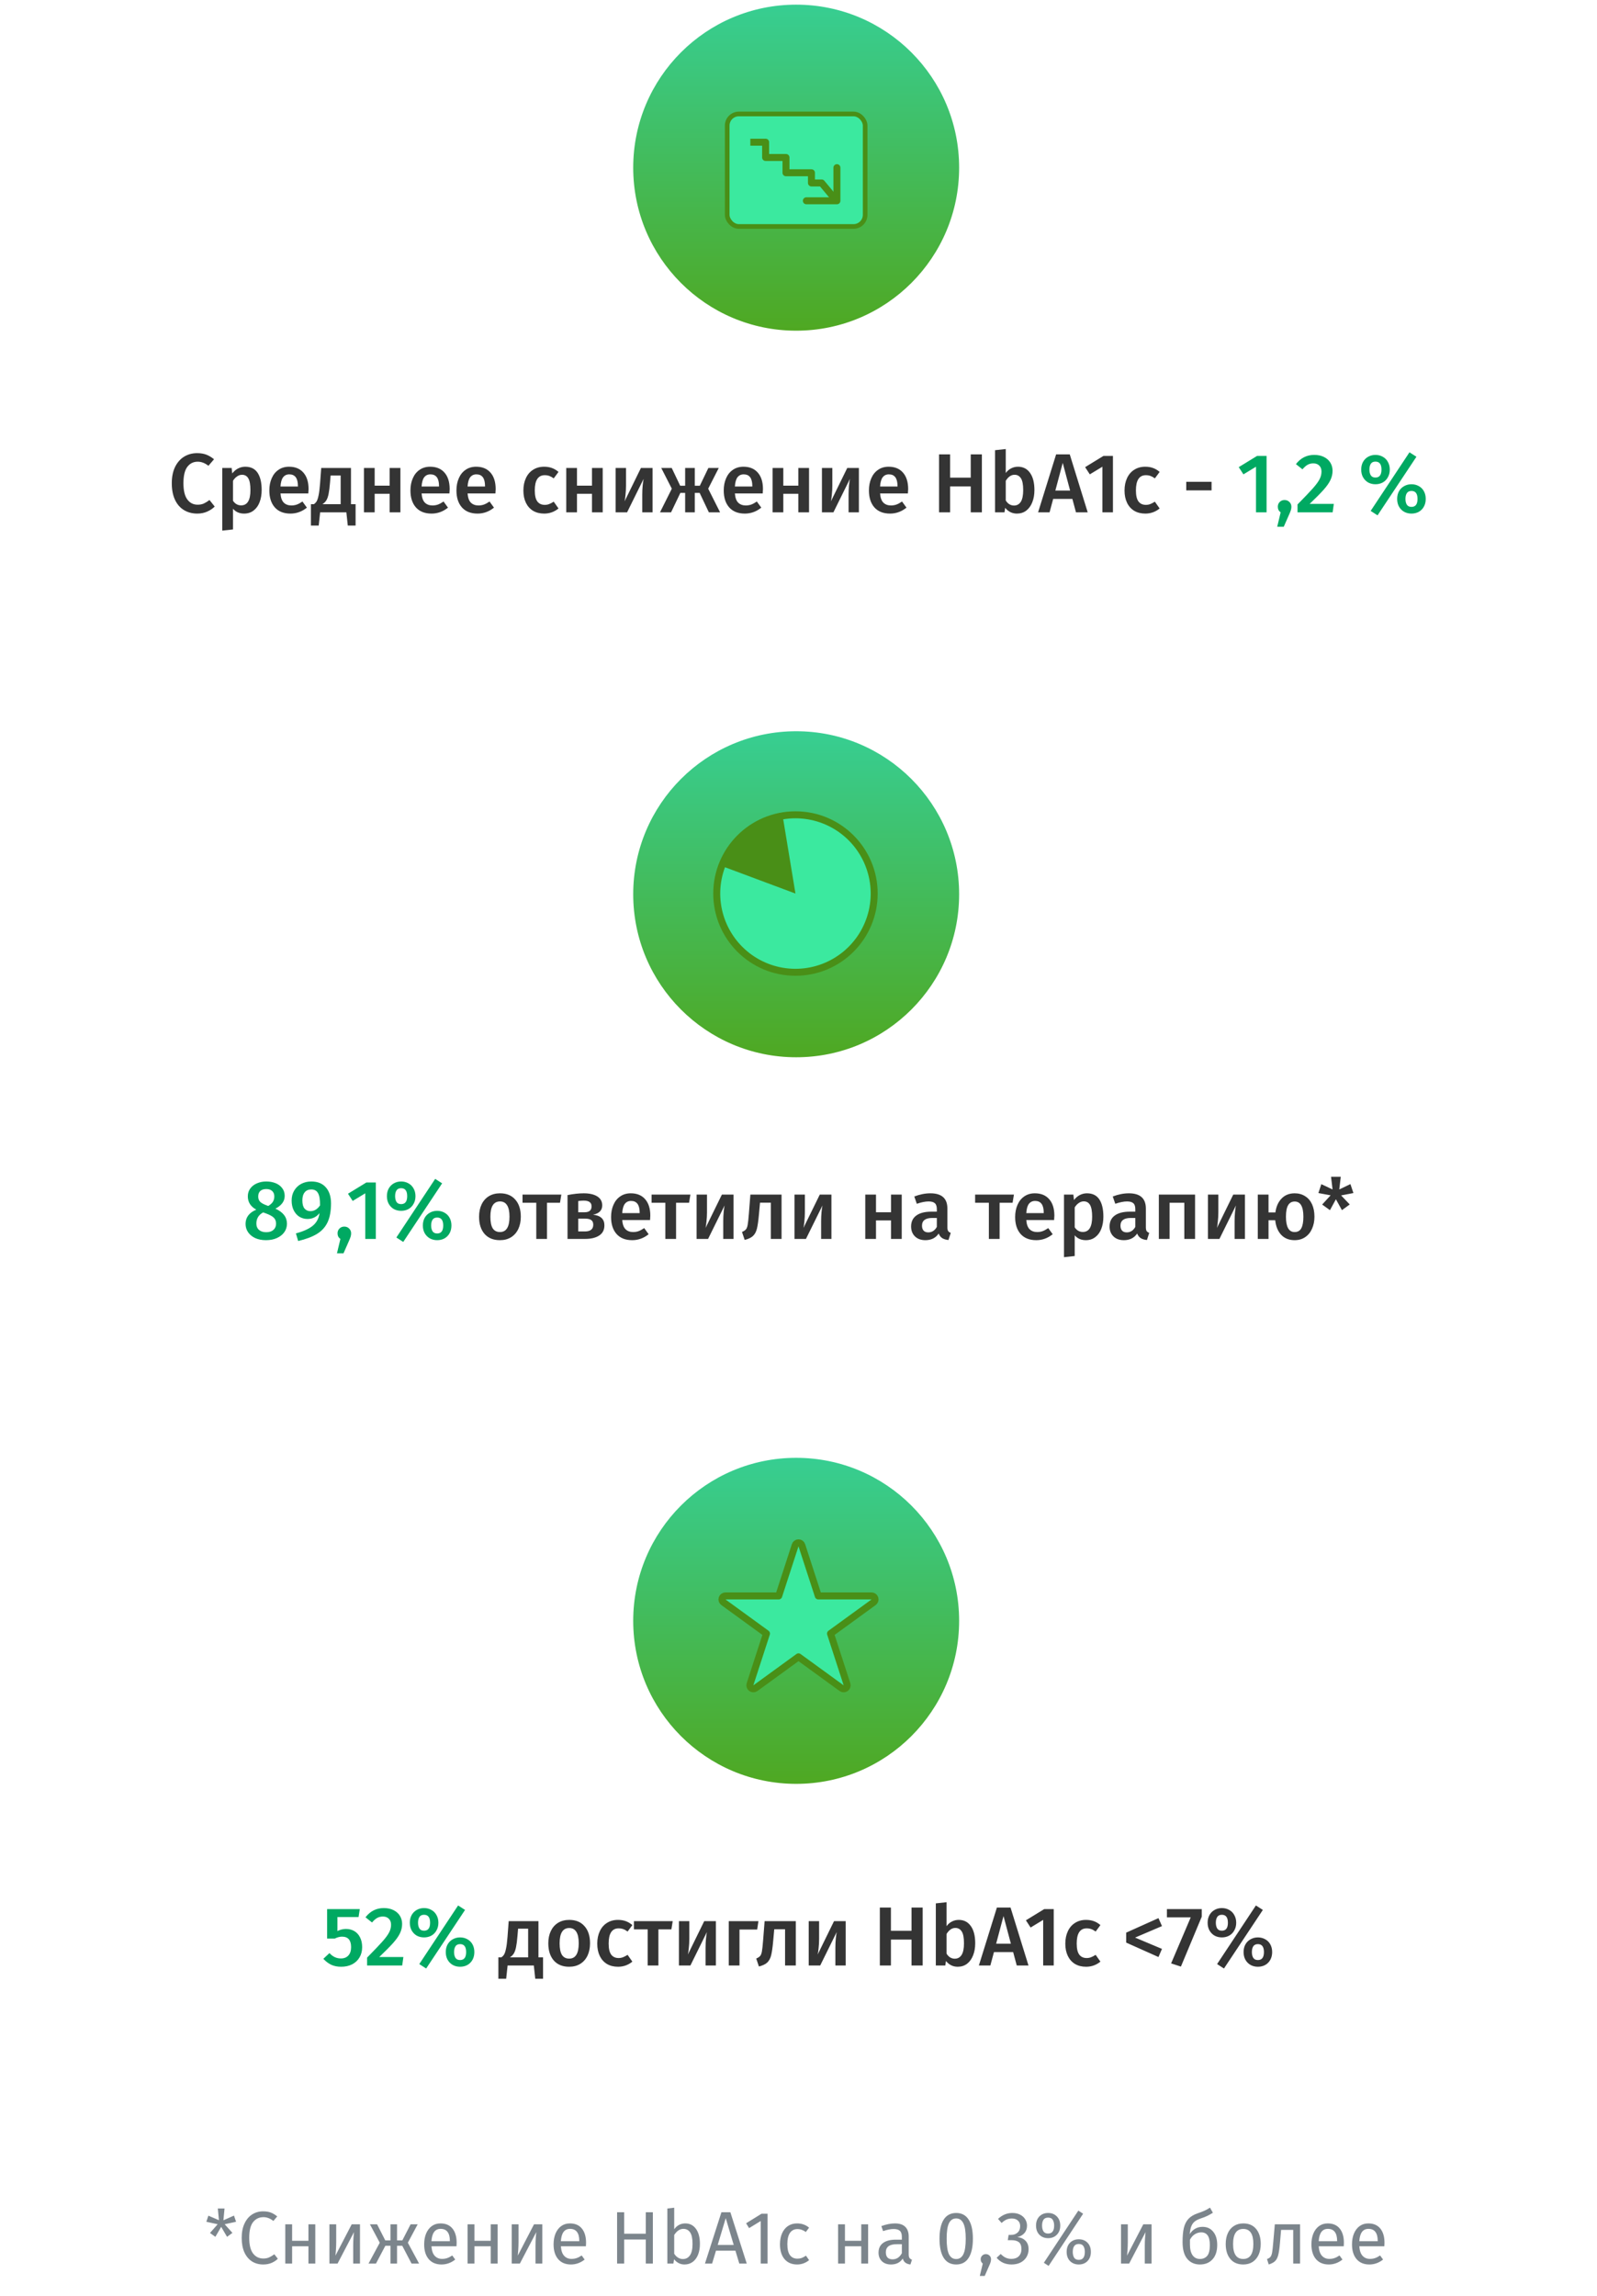 <svg width="343" height="493" viewBox="0 0 343 493" fill="none" xmlns="http://www.w3.org/2000/svg">
<path d="M42.332 97.292C43.088 97.292 43.748 97.4 44.312 97.616C44.876 97.832 45.428 98.162 45.968 98.606L44.762 100.01C44.03 99.422 43.262 99.128 42.458 99.128C41.534 99.128 40.79 99.5 40.226 100.244C39.674 100.988 39.398 102.158 39.398 103.754C39.398 105.314 39.674 106.472 40.226 107.228C40.778 107.984 41.522 108.362 42.458 108.362C42.95 108.362 43.388 108.278 43.772 108.11C44.156 107.93 44.564 107.678 44.996 107.354L46.112 108.758C45.692 109.19 45.158 109.55 44.51 109.838C43.874 110.126 43.16 110.27 42.368 110.27C41.288 110.27 40.334 110.018 39.506 109.514C38.678 109.01 38.036 108.272 37.58 107.3C37.124 106.316 36.896 105.134 36.896 103.754C36.896 102.398 37.13 101.234 37.598 100.262C38.078 99.29 38.726 98.552 39.542 98.048C40.37 97.544 41.3 97.292 42.332 97.292ZM52.67 100.208C53.87 100.208 54.758 100.646 55.334 101.522C55.91 102.398 56.199 103.628 56.199 105.212C56.199 106.196 56.048 107.072 55.748 107.84C55.461 108.596 55.029 109.19 54.453 109.622C53.889 110.054 53.217 110.27 52.437 110.27C51.428 110.27 50.63 109.922 50.042 109.226V113.672L47.739 113.924V100.478H49.755L49.88 101.648C50.252 101.168 50.678 100.808 51.158 100.568C51.639 100.328 52.142 100.208 52.67 100.208ZM51.788 108.506C53.12 108.506 53.786 107.414 53.786 105.23C53.786 104.066 53.636 103.226 53.337 102.71C53.036 102.194 52.587 101.936 51.986 101.936C51.602 101.936 51.242 102.056 50.907 102.296C50.571 102.524 50.282 102.836 50.042 103.232V107.516C50.486 108.176 51.069 108.506 51.788 108.506ZM66.273 105.014C66.273 105.134 66.255 105.446 66.219 105.95H60.243C60.315 106.874 60.555 107.534 60.963 107.93C61.371 108.326 61.911 108.524 62.583 108.524C63.003 108.524 63.399 108.458 63.771 108.326C64.143 108.182 64.539 107.966 64.959 107.678L65.913 108.992C64.857 109.844 63.681 110.27 62.385 110.27C60.933 110.27 59.811 109.826 59.019 108.938C58.239 108.05 57.849 106.838 57.849 105.302C57.849 104.33 58.017 103.46 58.353 102.692C58.689 101.912 59.175 101.306 59.811 100.874C60.447 100.43 61.203 100.208 62.079 100.208C63.411 100.208 64.443 100.634 65.175 101.486C65.907 102.326 66.273 103.502 66.273 105.014ZM63.987 104.348C63.987 102.68 63.369 101.846 62.133 101.846C61.569 101.846 61.125 102.056 60.801 102.476C60.489 102.884 60.303 103.544 60.243 104.456H63.987V104.348ZM76.372 108.254V112.844H74.698L74.392 110H68.758L68.452 112.844H66.778V108.254H67.408C67.66 108.086 67.858 107.882 68.002 107.642C68.158 107.39 68.296 106.97 68.416 106.382C68.548 105.794 68.656 104.948 68.74 103.844L68.992 100.478H75.382V108.254H76.372ZM73.168 102.098H71.008L70.882 103.61C70.798 104.642 70.696 105.452 70.576 106.04C70.456 106.628 70.294 107.09 70.09 107.426C69.886 107.75 69.604 108.026 69.244 108.254H73.168V102.098ZM83.692 110V106.022H80.47V110H78.166V100.478H80.47V104.276H83.692V100.478H85.996V110H83.692ZM96.578 105.014C96.578 105.134 96.56 105.446 96.524 105.95H90.548C90.62 106.874 90.86 107.534 91.268 107.93C91.676 108.326 92.216 108.524 92.888 108.524C93.308 108.524 93.704 108.458 94.076 108.326C94.448 108.182 94.844 107.966 95.264 107.678L96.218 108.992C95.162 109.844 93.986 110.27 92.69 110.27C91.238 110.27 90.116 109.826 89.324 108.938C88.544 108.05 88.154 106.838 88.154 105.302C88.154 104.33 88.322 103.46 88.658 102.692C88.994 101.912 89.48 101.306 90.116 100.874C90.752 100.43 91.508 100.208 92.384 100.208C93.716 100.208 94.748 100.634 95.48 101.486C96.212 102.326 96.578 103.502 96.578 105.014ZM94.292 104.348C94.292 102.68 93.674 101.846 92.438 101.846C91.874 101.846 91.43 102.056 91.106 102.476C90.794 102.884 90.608 103.544 90.548 104.456H94.292V104.348ZM106.457 105.014C106.457 105.134 106.439 105.446 106.403 105.95H100.427C100.499 106.874 100.739 107.534 101.147 107.93C101.555 108.326 102.095 108.524 102.767 108.524C103.187 108.524 103.583 108.458 103.955 108.326C104.327 108.182 104.723 107.966 105.143 107.678L106.097 108.992C105.041 109.844 103.865 110.27 102.569 110.27C101.117 110.27 99.995 109.826 99.203 108.938C98.423 108.05 98.033 106.838 98.033 105.302C98.033 104.33 98.201 103.46 98.537 102.692C98.873 101.912 99.359 101.306 99.995 100.874C100.631 100.43 101.387 100.208 102.263 100.208C103.595 100.208 104.627 100.634 105.359 101.486C106.091 102.326 106.457 103.502 106.457 105.014ZM104.171 104.348C104.171 102.68 103.553 101.846 102.317 101.846C101.753 101.846 101.309 102.056 100.985 102.476C100.673 102.884 100.487 103.544 100.427 104.456H104.171V104.348ZM116.858 100.208C117.482 100.208 118.04 100.298 118.532 100.478C119.036 100.658 119.51 100.94 119.954 101.324L118.928 102.71C118.604 102.47 118.292 102.296 117.992 102.188C117.692 102.08 117.362 102.026 117.002 102.026C115.574 102.026 114.86 103.112 114.86 105.284C114.86 106.388 115.046 107.186 115.418 107.678C115.79 108.158 116.318 108.398 117.002 108.398C117.338 108.398 117.644 108.344 117.92 108.236C118.208 108.128 118.544 107.954 118.928 107.714L119.954 109.172C119.054 109.904 118.028 110.27 116.876 110.27C115.964 110.27 115.172 110.072 114.5 109.676C113.828 109.268 113.312 108.692 112.952 107.948C112.592 107.204 112.412 106.328 112.412 105.32C112.412 104.312 112.592 103.424 112.952 102.656C113.312 101.876 113.828 101.276 114.5 100.856C115.172 100.424 115.958 100.208 116.858 100.208ZM127.145 110V106.022H123.923V110H121.619V100.478H123.923V104.276H127.145V100.478H129.449V110H127.145ZM140.157 110H137.943V106.184C137.943 105.488 137.973 104.834 138.033 104.222C138.093 103.598 138.159 103.13 138.231 102.818L134.685 110H132.219V100.478H134.451V104.294C134.451 104.954 134.415 105.608 134.343 106.256C134.283 106.904 134.217 107.366 134.145 107.642L137.655 100.478H140.157V110ZM154.372 100.478L152.104 104.924L154.66 110H152.248L150.268 105.824H149.224V110H147.154V105.824H146.128L144.13 110H141.754L144.292 104.924L142.024 100.478H144.274L146.092 104.294H147.154V100.478H149.224V104.294H150.304L152.14 100.478H154.372ZM163.867 105.014C163.867 105.134 163.849 105.446 163.813 105.95H157.837C157.909 106.874 158.149 107.534 158.557 107.93C158.965 108.326 159.505 108.524 160.177 108.524C160.597 108.524 160.993 108.458 161.365 108.326C161.737 108.182 162.133 107.966 162.553 107.678L163.507 108.992C162.451 109.844 161.275 110.27 159.979 110.27C158.527 110.27 157.405 109.826 156.613 108.938C155.833 108.05 155.443 106.838 155.443 105.302C155.443 104.33 155.611 103.46 155.947 102.692C156.283 101.912 156.769 101.306 157.405 100.874C158.041 100.43 158.797 100.208 159.673 100.208C161.005 100.208 162.037 100.634 162.769 101.486C163.501 102.326 163.867 103.502 163.867 105.014ZM161.581 104.348C161.581 102.68 160.963 101.846 159.727 101.846C159.163 101.846 158.719 102.056 158.395 102.476C158.083 102.884 157.897 103.544 157.837 104.456H161.581V104.348ZM171.46 110V106.022H168.238V110H165.934V100.478H168.238V104.276H171.46V100.478H173.764V110H171.46ZM184.471 110H182.257V106.184C182.257 105.488 182.287 104.834 182.347 104.222C182.407 103.598 182.473 103.13 182.545 102.818L178.999 110H176.533V100.478H178.765V104.294C178.765 104.954 178.729 105.608 178.657 106.256C178.597 106.904 178.531 107.366 178.459 107.642L181.969 100.478H184.471V110ZM195.051 105.014C195.051 105.134 195.033 105.446 194.997 105.95H189.021C189.093 106.874 189.333 107.534 189.741 107.93C190.149 108.326 190.689 108.524 191.361 108.524C191.781 108.524 192.177 108.458 192.549 108.326C192.921 108.182 193.317 107.966 193.737 107.678L194.691 108.992C193.635 109.844 192.459 110.27 191.163 110.27C189.711 110.27 188.589 109.826 187.797 108.938C187.017 108.05 186.627 106.838 186.627 105.302C186.627 104.33 186.795 103.46 187.131 102.692C187.467 101.912 187.953 101.306 188.589 100.874C189.225 100.43 189.981 100.208 190.857 100.208C192.189 100.208 193.221 100.634 193.953 101.486C194.685 102.326 195.051 103.502 195.051 105.014ZM192.765 104.348C192.765 102.68 192.147 101.846 190.911 101.846C190.347 101.846 189.903 102.056 189.579 102.476C189.267 102.884 189.081 103.544 189.021 104.456H192.765V104.348ZM208.493 110V104.438H204.065V110H201.689V97.562H204.065V102.548H208.493V97.562H210.887V110H208.493ZM218.643 100.208C219.747 100.208 220.611 100.652 221.235 101.54C221.859 102.416 222.171 103.646 222.171 105.23C222.171 106.214 222.015 107.09 221.703 107.858C221.403 108.614 220.971 109.208 220.407 109.64C219.843 110.06 219.177 110.27 218.409 110.27C217.893 110.27 217.419 110.162 216.987 109.946C216.567 109.73 216.201 109.424 215.889 109.028L215.745 110H213.711V96.662L216.015 96.41V101.558C216.327 101.126 216.705 100.796 217.149 100.568C217.605 100.328 218.103 100.208 218.643 100.208ZM217.779 108.542C218.403 108.542 218.889 108.278 219.237 107.75C219.585 107.21 219.759 106.37 219.759 105.23C219.759 104.03 219.597 103.184 219.273 102.692C218.949 102.188 218.493 101.936 217.905 101.936C217.173 101.936 216.543 102.368 216.015 103.232V107.444C216.219 107.792 216.471 108.062 216.771 108.254C217.083 108.446 217.419 108.542 217.779 108.542ZM231.094 110L230.32 107.12H226.198L225.424 110H222.958L226.828 97.562H229.762L233.614 110H231.094ZM226.666 105.32H229.834L228.25 99.38L226.666 105.32ZM239.036 97.886V110H236.768V100.208L234.068 101.846L233.06 100.298L237.002 97.886H239.036ZM245.969 100.208C246.593 100.208 247.151 100.298 247.643 100.478C248.147 100.658 248.621 100.94 249.065 101.324L248.039 102.71C247.715 102.47 247.403 102.296 247.103 102.188C246.803 102.08 246.473 102.026 246.113 102.026C244.685 102.026 243.971 103.112 243.971 105.284C243.971 106.388 244.157 107.186 244.529 107.678C244.901 108.158 245.429 108.398 246.113 108.398C246.449 108.398 246.755 108.344 247.031 108.236C247.319 108.128 247.655 107.954 248.039 107.714L249.065 109.172C248.165 109.904 247.139 110.27 245.987 110.27C245.075 110.27 244.283 110.072 243.611 109.676C242.939 109.268 242.423 108.692 242.063 107.948C241.703 107.204 241.523 106.328 241.523 105.32C241.523 104.312 241.703 103.424 242.063 102.656C242.423 101.876 242.939 101.276 243.611 100.856C244.283 100.424 245.069 100.208 245.969 100.208ZM254.781 105.284V103.448H260.217V105.284H254.781Z" fill="#343434"/>
<path d="M272.03 97.886V110H269.762V100.208L267.062 101.846L266.054 100.298L269.996 97.886H272.03ZM275.885 107.354C276.305 107.354 276.653 107.492 276.929 107.768C277.217 108.044 277.361 108.392 277.361 108.812C277.361 109.04 277.325 109.274 277.253 109.514C277.181 109.754 277.061 110.06 276.893 110.432L275.723 113.096H274.319L275.057 110C274.649 109.724 274.445 109.322 274.445 108.794C274.445 108.386 274.583 108.044 274.859 107.768C275.135 107.492 275.477 107.354 275.885 107.354ZM282.261 97.67C283.077 97.67 283.779 97.82 284.367 98.12C284.967 98.42 285.423 98.828 285.735 99.344C286.047 99.86 286.203 100.436 286.203 101.072C286.203 101.756 286.053 102.416 285.753 103.052C285.465 103.676 284.979 104.372 284.295 105.14C283.611 105.908 282.609 106.922 281.289 108.182H286.473L286.221 110H278.679V108.308C280.215 106.748 281.313 105.596 281.973 104.852C282.645 104.096 283.119 103.454 283.395 102.926C283.683 102.386 283.827 101.828 283.827 101.252C283.827 100.7 283.665 100.268 283.341 99.956C283.029 99.644 282.609 99.488 282.081 99.488C281.613 99.488 281.199 99.59 280.839 99.794C280.491 99.986 280.125 100.31 279.741 100.766L278.337 99.65C279.357 98.33 280.665 97.67 282.261 97.67ZM302.724 97.112L304.218 98.066L295.866 110.648L294.39 109.694L302.724 97.112ZM295.416 97.67C295.992 97.67 296.514 97.802 296.982 98.066C297.45 98.318 297.816 98.684 298.08 99.164C298.356 99.644 298.494 100.196 298.494 100.82C298.494 101.444 298.356 101.996 298.08 102.476C297.816 102.956 297.45 103.328 296.982 103.592C296.514 103.844 295.992 103.97 295.416 103.97C294.84 103.97 294.318 103.844 293.85 103.592C293.394 103.328 293.028 102.956 292.752 102.476C292.488 101.996 292.356 101.444 292.356 100.82C292.356 100.196 292.488 99.644 292.752 99.164C293.028 98.684 293.394 98.318 293.85 98.066C294.318 97.802 294.84 97.67 295.416 97.67ZM295.416 99.11C294.948 99.11 294.612 99.272 294.408 99.596C294.216 99.908 294.12 100.316 294.12 100.82C294.12 101.312 294.216 101.72 294.408 102.044C294.612 102.368 294.948 102.53 295.416 102.53C296.28 102.53 296.712 101.96 296.712 100.82C296.712 99.68 296.28 99.11 295.416 99.11ZM303.156 103.97C303.732 103.97 304.254 104.102 304.722 104.366C305.19 104.618 305.556 104.984 305.82 105.464C306.084 105.944 306.216 106.496 306.216 107.12C306.216 107.744 306.084 108.296 305.82 108.776C305.556 109.256 305.19 109.628 304.722 109.892C304.254 110.144 303.732 110.27 303.156 110.27C302.58 110.27 302.058 110.144 301.59 109.892C301.122 109.628 300.75 109.256 300.474 108.776C300.21 108.296 300.078 107.744 300.078 107.12C300.078 106.496 300.21 105.944 300.474 105.464C300.75 104.984 301.122 104.618 301.59 104.366C302.058 104.102 302.58 103.97 303.156 103.97ZM303.156 105.41C302.688 105.41 302.352 105.572 302.148 105.896C301.956 106.208 301.86 106.616 301.86 107.12C301.86 107.612 301.956 108.02 302.148 108.344C302.352 108.668 302.688 108.83 303.156 108.83C304.02 108.83 304.452 108.26 304.452 107.12C304.452 105.98 304.02 105.41 303.156 105.41Z" fill="#00A962"/>
<circle cx="171" cy="36" r="35" fill="url(#paint0_linear_400_1806)"/>
<rect x="156.188" y="24.469" width="29.625" height="24.156" rx="2.5" fill="#3BE99F" stroke="#498F17"/>
<path d="M179.75 36V43.109H173.188" stroke="#498F17" stroke-width="1.5" stroke-linecap="round" stroke-linejoin="round"/>
<path d="M161.156 30.531H164.438V33.812H168.812V37.094H174.281V39.281H176.469L179.203 42.562" stroke="#498F17" stroke-width="1.5" stroke-linejoin="round"/>
<path d="M59.148 259.502C60.804 260.246 61.632 261.326 61.632 262.742C61.632 263.402 61.446 264.002 61.074 264.542C60.702 265.07 60.174 265.49 59.49 265.802C58.818 266.114 58.032 266.27 57.132 266.27C56.244 266.27 55.47 266.12 54.81 265.82C54.15 265.508 53.64 265.088 53.28 264.56C52.92 264.032 52.74 263.438 52.74 262.778C52.74 261.386 53.508 260.366 55.044 259.718C53.832 259.058 53.226 258.104 53.226 256.856C53.226 256.22 53.4 255.662 53.748 255.182C54.108 254.69 54.588 254.318 55.188 254.066C55.8 253.802 56.466 253.67 57.186 253.67C57.918 253.67 58.584 253.79 59.184 254.03C59.784 254.27 60.258 254.624 60.606 255.092C60.966 255.56 61.146 256.118 61.146 256.766C61.146 257.906 60.48 258.818 59.148 259.502ZM57.186 255.29C56.646 255.29 56.22 255.428 55.908 255.704C55.608 255.98 55.458 256.376 55.458 256.892C55.458 257.372 55.602 257.756 55.89 258.044C56.178 258.32 56.64 258.572 57.276 258.8L57.618 258.926C58.086 258.638 58.416 258.338 58.608 258.026C58.812 257.702 58.914 257.318 58.914 256.874C58.914 256.382 58.764 255.998 58.464 255.722C58.164 255.434 57.738 255.29 57.186 255.29ZM57.186 264.56C57.846 264.56 58.362 264.392 58.734 264.056C59.106 263.72 59.292 263.282 59.292 262.742C59.292 262.19 59.13 261.758 58.806 261.446C58.482 261.122 57.906 260.81 57.078 260.51L56.52 260.312C55.548 260.828 55.062 261.626 55.062 262.706C55.062 263.282 55.254 263.738 55.638 264.074C56.022 264.398 56.538 264.56 57.186 264.56ZM66.848 253.67C68.216 253.67 69.266 254.096 69.998 254.948C70.73 255.788 71.096 256.928 71.096 258.368C71.096 260.012 70.85 261.362 70.358 262.418C69.866 263.462 69.11 264.296 68.09 264.92C67.07 265.544 65.72 266.054 64.04 266.45L63.554 264.812C65.138 264.392 66.338 263.852 67.154 263.192C67.982 262.52 68.474 261.608 68.63 260.456C67.97 261.296 67.106 261.716 66.038 261.716C65.414 261.716 64.838 261.56 64.31 261.248C63.794 260.924 63.386 260.462 63.086 259.862C62.786 259.262 62.636 258.566 62.636 257.774C62.636 256.946 62.822 256.226 63.194 255.614C63.566 254.99 64.07 254.51 64.706 254.174C65.354 253.838 66.068 253.67 66.848 253.67ZM66.668 260.042C67.484 260.042 68.174 259.628 68.738 258.8C68.75 257.564 68.606 256.688 68.306 256.172C68.018 255.644 67.532 255.38 66.848 255.38C66.248 255.38 65.78 255.584 65.444 255.992C65.108 256.4 64.94 256.982 64.94 257.738C64.94 258.53 65.096 259.112 65.408 259.484C65.732 259.856 66.152 260.042 66.668 260.042ZM73.939 263.354C74.359 263.354 74.707 263.492 74.983 263.768C75.271 264.044 75.415 264.392 75.415 264.812C75.415 265.04 75.379 265.274 75.307 265.514C75.235 265.754 75.115 266.06 74.947 266.432L73.777 269.096H72.373L73.111 266C72.703 265.724 72.499 265.322 72.499 264.794C72.499 264.386 72.637 264.044 72.913 263.768C73.189 263.492 73.531 263.354 73.939 263.354ZM80.718 253.886V266H78.45V256.208L75.75 257.846L74.742 256.298L78.684 253.886H80.718ZM93.466 253.112L94.96 254.066L86.608 266.648L85.132 265.694L93.466 253.112ZM86.158 253.67C86.734 253.67 87.256 253.802 87.724 254.066C88.192 254.318 88.558 254.684 88.822 255.164C89.098 255.644 89.236 256.196 89.236 256.82C89.236 257.444 89.098 257.996 88.822 258.476C88.558 258.956 88.192 259.328 87.724 259.592C87.256 259.844 86.734 259.97 86.158 259.97C85.582 259.97 85.06 259.844 84.592 259.592C84.136 259.328 83.77 258.956 83.494 258.476C83.23 257.996 83.098 257.444 83.098 256.82C83.098 256.196 83.23 255.644 83.494 255.164C83.77 254.684 84.136 254.318 84.592 254.066C85.06 253.802 85.582 253.67 86.158 253.67ZM86.158 255.11C85.69 255.11 85.354 255.272 85.15 255.596C84.958 255.908 84.862 256.316 84.862 256.82C84.862 257.312 84.958 257.72 85.15 258.044C85.354 258.368 85.69 258.53 86.158 258.53C87.022 258.53 87.454 257.96 87.454 256.82C87.454 255.68 87.022 255.11 86.158 255.11ZM93.898 259.97C94.474 259.97 94.996 260.102 95.464 260.366C95.932 260.618 96.298 260.984 96.562 261.464C96.826 261.944 96.958 262.496 96.958 263.12C96.958 263.744 96.826 264.296 96.562 264.776C96.298 265.256 95.932 265.628 95.464 265.892C94.996 266.144 94.474 266.27 93.898 266.27C93.322 266.27 92.8 266.144 92.332 265.892C91.864 265.628 91.492 265.256 91.216 264.776C90.952 264.296 90.82 263.744 90.82 263.12C90.82 262.496 90.952 261.944 91.216 261.464C91.492 260.984 91.864 260.618 92.332 260.366C92.8 260.102 93.322 259.97 93.898 259.97ZM93.898 261.41C93.43 261.41 93.094 261.572 92.89 261.896C92.698 262.208 92.602 262.616 92.602 263.12C92.602 263.612 92.698 264.02 92.89 264.344C93.094 264.668 93.43 264.83 93.898 264.83C94.762 264.83 95.194 264.26 95.194 263.12C95.194 261.98 94.762 261.41 93.898 261.41Z" fill="#00A962"/>
<path d="M107.393 256.208C108.797 256.208 109.889 256.658 110.669 257.558C111.461 258.446 111.857 259.67 111.857 261.23C111.857 262.226 111.677 263.108 111.317 263.876C110.957 264.632 110.441 265.22 109.769 265.64C109.097 266.06 108.299 266.27 107.375 266.27C105.971 266.27 104.873 265.826 104.081 264.938C103.289 264.038 102.893 262.802 102.893 261.23C102.893 260.234 103.073 259.358 103.433 258.602C103.793 257.846 104.309 257.258 104.981 256.838C105.665 256.418 106.469 256.208 107.393 256.208ZM107.393 257.954C106.013 257.954 105.323 259.046 105.323 261.23C105.323 262.358 105.491 263.192 105.827 263.732C106.175 264.26 106.691 264.524 107.375 264.524C108.059 264.524 108.569 264.254 108.905 263.714C109.253 263.174 109.427 262.346 109.427 261.23C109.427 260.114 109.253 259.292 108.905 258.764C108.569 258.224 108.065 257.954 107.393 257.954ZM120.562 256.478L120.274 258.242H117.484V266H115.18V258.242H112.228V256.478H120.562ZM127.364 260.798C128.996 260.978 129.812 261.74 129.812 263.084C129.812 264.068 129.434 264.8 128.678 265.28C127.934 265.76 126.926 266 125.654 266H121.892V256.586C123.176 256.334 124.334 256.208 125.366 256.208C126.602 256.208 127.574 256.43 128.282 256.874C128.99 257.318 129.344 257.96 129.344 258.8C129.344 259.34 129.176 259.778 128.84 260.114C128.504 260.45 128.012 260.678 127.364 260.798ZM125.348 257.774C125.024 257.774 124.64 257.804 124.196 257.864V260.276H125.564C126.56 260.276 127.058 259.85 127.058 258.998C127.058 258.182 126.488 257.774 125.348 257.774ZM125.6 264.398C126.812 264.398 127.418 263.912 127.418 262.94C127.418 262.496 127.28 262.172 127.004 261.968C126.728 261.752 126.272 261.644 125.636 261.644H124.196V264.398H125.6ZM139.671 261.014C139.671 261.134 139.653 261.446 139.617 261.95H133.641C133.713 262.874 133.953 263.534 134.361 263.93C134.769 264.326 135.309 264.524 135.981 264.524C136.401 264.524 136.797 264.458 137.169 264.326C137.541 264.182 137.937 263.966 138.357 263.678L139.311 264.992C138.255 265.844 137.079 266.27 135.783 266.27C134.331 266.27 133.209 265.826 132.417 264.938C131.637 264.05 131.247 262.838 131.247 261.302C131.247 260.33 131.415 259.46 131.751 258.692C132.087 257.912 132.573 257.306 133.209 256.874C133.845 256.43 134.601 256.208 135.477 256.208C136.809 256.208 137.841 256.634 138.573 257.486C139.305 258.326 139.671 259.502 139.671 261.014ZM137.385 260.348C137.385 258.68 136.767 257.846 135.531 257.846C134.967 257.846 134.523 258.056 134.199 258.476C133.887 258.884 133.701 259.544 133.641 260.456H137.385V260.348ZM148.283 256.478L147.995 258.242H145.205V266H142.901V258.242H139.949V256.478H148.283ZM157.551 266H155.337V262.184C155.337 261.488 155.367 260.834 155.427 260.222C155.487 259.598 155.553 259.13 155.625 258.818L152.079 266H149.613V256.478H151.845V260.294C151.845 260.954 151.809 261.608 151.737 262.256C151.677 262.904 151.611 263.366 151.539 263.642L155.049 256.478H157.551V266ZM167.86 256.478V266H165.556V258.224H163.234L163 260.78C162.88 262.124 162.736 263.132 162.568 263.804C162.4 264.476 162.118 264.998 161.722 265.37C161.338 265.73 160.744 266.012 159.94 266.216L159.364 264.506C159.76 264.338 160.042 264.152 160.21 263.948C160.39 263.732 160.516 263.396 160.588 262.94C160.672 262.484 160.756 261.71 160.84 260.618L161.164 256.478H167.86ZM178.574 266H176.36V262.184C176.36 261.488 176.39 260.834 176.45 260.222C176.51 259.598 176.576 259.13 176.648 258.818L173.102 266H170.636V256.478H172.868V260.294C172.868 260.954 172.832 261.608 172.76 262.256C172.7 262.904 172.634 263.366 172.562 263.642L176.072 256.478H178.574V266ZM191.367 266V262.022H188.145V266H185.841V256.478H188.145V260.276H191.367V256.478H193.671V266H191.367ZM203.479 263.48C203.479 263.852 203.533 264.128 203.641 264.308C203.761 264.476 203.947 264.608 204.199 264.704L203.713 266.234C203.173 266.186 202.729 266.054 202.381 265.838C202.045 265.622 201.787 265.292 201.607 264.848C201.283 265.328 200.875 265.688 200.383 265.928C199.903 266.156 199.363 266.27 198.763 266.27C197.815 266.27 197.065 266 196.513 265.46C195.961 264.92 195.685 264.212 195.685 263.336C195.685 262.304 196.057 261.518 196.801 260.978C197.557 260.426 198.631 260.15 200.023 260.15H201.211V259.61C201.211 258.998 201.067 258.572 200.779 258.332C200.503 258.08 200.053 257.954 199.429 257.954C198.733 257.954 197.893 258.122 196.909 258.458L196.369 256.892C197.557 256.436 198.709 256.208 199.825 256.208C202.261 256.208 203.479 257.3 203.479 259.484V263.48ZM199.375 264.596C200.155 264.596 200.767 264.206 201.211 263.426V261.5H200.257C198.769 261.5 198.025 262.052 198.025 263.156C198.025 263.612 198.139 263.966 198.367 264.218C198.595 264.47 198.931 264.596 199.375 264.596ZM217.769 256.478L217.481 258.242H214.691V266H212.387V258.242H209.435V256.478H217.769ZM226.454 261.014C226.454 261.134 226.436 261.446 226.4 261.95H220.424C220.496 262.874 220.736 263.534 221.144 263.93C221.552 264.326 222.092 264.524 222.764 264.524C223.184 264.524 223.58 264.458 223.952 264.326C224.324 264.182 224.72 263.966 225.14 263.678L226.094 264.992C225.038 265.844 223.862 266.27 222.566 266.27C221.114 266.27 219.992 265.826 219.2 264.938C218.42 264.05 218.03 262.838 218.03 261.302C218.03 260.33 218.198 259.46 218.534 258.692C218.87 257.912 219.356 257.306 219.992 256.874C220.628 256.43 221.384 256.208 222.26 256.208C223.592 256.208 224.624 256.634 225.356 257.486C226.088 258.326 226.454 259.502 226.454 261.014ZM224.168 260.348C224.168 258.68 223.55 257.846 222.314 257.846C221.75 257.846 221.306 258.056 220.982 258.476C220.67 258.884 220.484 259.544 220.424 260.456H224.168V260.348ZM233.453 256.208C234.653 256.208 235.541 256.646 236.117 257.522C236.693 258.398 236.981 259.628 236.981 261.212C236.981 262.196 236.831 263.072 236.531 263.84C236.243 264.596 235.811 265.19 235.235 265.622C234.671 266.054 233.999 266.27 233.219 266.27C232.211 266.27 231.413 265.922 230.825 265.226V269.672L228.521 269.924V256.478H230.537L230.663 257.648C231.035 257.168 231.461 256.808 231.941 256.568C232.421 256.328 232.925 256.208 233.453 256.208ZM232.571 264.506C233.903 264.506 234.569 263.414 234.569 261.23C234.569 260.066 234.419 259.226 234.119 258.71C233.819 258.194 233.369 257.936 232.769 257.936C232.385 257.936 232.025 258.056 231.689 258.296C231.353 258.524 231.065 258.836 230.825 259.232V263.516C231.269 264.176 231.851 264.506 232.571 264.506ZM246.106 263.48C246.106 263.852 246.16 264.128 246.268 264.308C246.388 264.476 246.574 264.608 246.826 264.704L246.34 266.234C245.8 266.186 245.356 266.054 245.008 265.838C244.672 265.622 244.414 265.292 244.234 264.848C243.91 265.328 243.502 265.688 243.01 265.928C242.53 266.156 241.99 266.27 241.39 266.27C240.442 266.27 239.692 266 239.14 265.46C238.588 264.92 238.312 264.212 238.312 263.336C238.312 262.304 238.684 261.518 239.428 260.978C240.184 260.426 241.258 260.15 242.65 260.15H243.838V259.61C243.838 258.998 243.694 258.572 243.406 258.332C243.13 258.08 242.68 257.954 242.056 257.954C241.36 257.954 240.52 258.122 239.536 258.458L238.996 256.892C240.184 256.436 241.336 256.208 242.452 256.208C244.888 256.208 246.106 257.3 246.106 259.484V263.48ZM242.002 264.596C242.782 264.596 243.394 264.206 243.838 263.426V261.5H242.884C241.396 261.5 240.652 262.052 240.652 263.156C240.652 263.612 240.766 263.966 240.994 264.218C241.222 264.47 241.558 264.596 242.002 264.596ZM254.366 266V258.242H251.198V266H248.894V256.478H256.67V266H254.366ZM267.379 266H265.165V262.184C265.165 261.488 265.195 260.834 265.255 260.222C265.315 259.598 265.381 259.13 265.453 258.818L261.907 266H259.441V256.478H261.673V260.294C261.673 260.954 261.637 261.608 261.565 262.256C261.505 262.904 261.439 263.366 261.367 263.642L264.877 256.478H267.379V266ZM278.066 256.208C278.918 256.208 279.662 256.412 280.298 256.82C280.946 257.216 281.444 257.792 281.792 258.548C282.14 259.304 282.314 260.198 282.314 261.23C282.314 262.19 282.14 263.054 281.792 263.822C281.456 264.59 280.964 265.19 280.316 265.622C279.68 266.054 278.924 266.27 278.048 266.27C276.86 266.27 275.9 265.886 275.168 265.118C274.448 264.338 274.022 263.294 273.89 261.986H272.45V266H270.146V256.478H272.45V260.312H273.926C274.094 259.064 274.538 258.068 275.258 257.324C275.978 256.58 276.914 256.208 278.066 256.208ZM278.048 264.524C278.72 264.524 279.2 264.254 279.488 263.714C279.788 263.162 279.938 262.334 279.938 261.23C279.938 259.058 279.314 257.972 278.066 257.972C277.442 257.972 276.974 258.236 276.662 258.764C276.35 259.292 276.194 260.114 276.194 261.23C276.194 263.426 276.812 264.524 278.048 264.524ZM290.686 256.154L288.04 256.658L289.894 258.602L288.22 259.826L286.924 257.486L285.646 259.826L283.972 258.62L285.79 256.64L283.162 256.154L283.792 254.246L286.204 255.38L285.88 252.662H287.968L287.644 255.38L290.038 254.228L290.686 256.154Z" fill="#343434"/>
<circle cx="171" cy="192" r="35" fill="url(#paint1_linear_400_1806)"/>
<circle cx="170.848" cy="191.848" r="16.907" fill="#498F17" stroke="#498F17" stroke-width="1.5"/>
<path d="M168.218 175.909C171.725 175.33 175.326 175.924 178.461 177.599C181.596 179.274 184.092 181.936 185.56 185.173C187.029 188.41 187.39 192.041 186.586 195.504C185.782 198.967 183.859 202.067 181.114 204.326C178.369 206.585 174.956 207.875 171.403 207.997C167.851 208.119 164.357 207.067 161.463 205.002C158.57 202.937 156.438 199.976 155.398 196.577C154.358 193.178 154.468 189.531 155.711 186.2L170.848 191.85L168.218 175.909Z" fill="#3BE99F"/>
<path d="M77.009 411.596H72.473V414.602C73.073 414.302 73.685 414.152 74.309 414.152C74.981 414.152 75.581 414.308 76.109 414.62C76.637 414.932 77.045 415.382 77.333 415.97C77.633 416.558 77.783 417.254 77.783 418.058C77.783 418.886 77.597 419.618 77.225 420.254C76.853 420.89 76.325 421.388 75.641 421.748C74.957 422.096 74.165 422.27 73.265 422.27C72.461 422.27 71.747 422.126 71.123 421.838C70.511 421.538 69.953 421.112 69.449 420.56L70.763 419.336C71.459 420.104 72.275 420.488 73.211 420.488C73.895 420.488 74.429 420.278 74.813 419.858C75.209 419.438 75.407 418.838 75.407 418.058C75.407 416.558 74.759 415.808 73.463 415.808C73.187 415.808 72.929 415.844 72.689 415.916C72.449 415.976 72.185 416.078 71.897 416.222H70.259V409.886H77.279L77.009 411.596ZM82.424 409.67C83.24 409.67 83.942 409.82 84.531 410.12C85.13 410.42 85.587 410.828 85.898 411.344C86.21 411.86 86.367 412.436 86.367 413.072C86.367 413.756 86.216 414.416 85.916 415.052C85.629 415.676 85.142 416.372 84.459 417.14C83.775 417.908 82.772 418.922 81.453 420.182H86.636L86.385 422H78.843V420.308C80.379 418.748 81.477 417.596 82.136 416.852C82.808 416.096 83.282 415.454 83.558 414.926C83.847 414.386 83.99 413.828 83.99 413.252C83.99 412.7 83.829 412.268 83.504 411.956C83.192 411.644 82.772 411.488 82.245 411.488C81.776 411.488 81.362 411.59 81.002 411.794C80.654 411.986 80.288 412.31 79.904 412.766L78.501 411.65C79.52 410.33 80.829 409.67 82.424 409.67ZM98.388 409.112L99.882 410.066L91.529 422.648L90.053 421.694L98.388 409.112ZM91.079 409.67C91.656 409.67 92.177 409.802 92.645 410.066C93.114 410.318 93.48 410.684 93.743 411.164C94.019 411.644 94.157 412.196 94.157 412.82C94.157 413.444 94.019 413.996 93.743 414.476C93.48 414.956 93.114 415.328 92.645 415.592C92.177 415.844 91.656 415.97 91.079 415.97C90.504 415.97 89.981 415.844 89.513 415.592C89.058 415.328 88.692 414.956 88.415 414.476C88.151 413.996 88.019 413.444 88.019 412.82C88.019 412.196 88.151 411.644 88.415 411.164C88.692 410.684 89.058 410.318 89.513 410.066C89.981 409.802 90.504 409.67 91.079 409.67ZM91.079 411.11C90.612 411.11 90.275 411.272 90.072 411.596C89.879 411.908 89.784 412.316 89.784 412.82C89.784 413.312 89.879 413.72 90.072 414.044C90.275 414.368 90.612 414.53 91.079 414.53C91.944 414.53 92.376 413.96 92.376 412.82C92.376 411.68 91.944 411.11 91.079 411.11ZM98.82 415.97C99.395 415.97 99.918 416.102 100.386 416.366C100.854 416.618 101.22 416.984 101.484 417.464C101.748 417.944 101.88 418.496 101.88 419.12C101.88 419.744 101.748 420.296 101.484 420.776C101.22 421.256 100.854 421.628 100.386 421.892C99.918 422.144 99.395 422.27 98.82 422.27C98.243 422.27 97.722 422.144 97.254 421.892C96.785 421.628 96.413 421.256 96.138 420.776C95.874 420.296 95.742 419.744 95.742 419.12C95.742 418.496 95.874 417.944 96.138 417.464C96.413 416.984 96.785 416.618 97.254 416.366C97.722 416.102 98.243 415.97 98.82 415.97ZM98.82 417.41C98.352 417.41 98.016 417.572 97.811 417.896C97.62 418.208 97.523 418.616 97.523 419.12C97.523 419.612 97.62 420.02 97.811 420.344C98.016 420.668 98.352 420.83 98.82 420.83C99.683 420.83 100.116 420.26 100.116 419.12C100.116 417.98 99.683 417.41 98.82 417.41Z" fill="#00A962"/>
<path d="M116.635 420.254V424.844H114.961L114.655 422H109.021L108.715 424.844H107.041V420.254H107.671C107.923 420.086 108.121 419.882 108.265 419.642C108.421 419.39 108.559 418.97 108.679 418.382C108.811 417.794 108.919 416.948 109.003 415.844L109.255 412.478H115.645V420.254H116.635ZM113.431 414.098H111.271L111.145 415.61C111.061 416.642 110.959 417.452 110.839 418.04C110.719 418.628 110.557 419.09 110.353 419.426C110.149 419.75 109.867 420.026 109.507 420.254H113.431V414.098ZM122.264 412.208C123.668 412.208 124.76 412.658 125.54 413.558C126.332 414.446 126.728 415.67 126.728 417.23C126.728 418.226 126.548 419.108 126.188 419.876C125.828 420.632 125.312 421.22 124.64 421.64C123.968 422.06 123.17 422.27 122.246 422.27C120.842 422.27 119.744 421.826 118.952 420.938C118.16 420.038 117.764 418.802 117.764 417.23C117.764 416.234 117.944 415.358 118.304 414.602C118.664 413.846 119.18 413.258 119.852 412.838C120.536 412.418 121.34 412.208 122.264 412.208ZM122.264 413.954C120.884 413.954 120.194 415.046 120.194 417.23C120.194 418.358 120.362 419.192 120.698 419.732C121.046 420.26 121.562 420.524 122.246 420.524C122.93 420.524 123.44 420.254 123.776 419.714C124.124 419.174 124.298 418.346 124.298 417.23C124.298 416.114 124.124 415.292 123.776 414.764C123.44 414.224 122.936 413.954 122.264 413.954ZM132.722 412.208C133.346 412.208 133.904 412.298 134.396 412.478C134.9 412.658 135.374 412.94 135.818 413.324L134.792 414.71C134.468 414.47 134.156 414.296 133.856 414.188C133.556 414.08 133.226 414.026 132.866 414.026C131.438 414.026 130.724 415.112 130.724 417.284C130.724 418.388 130.91 419.186 131.282 419.678C131.654 420.158 132.182 420.398 132.866 420.398C133.202 420.398 133.508 420.344 133.784 420.236C134.072 420.128 134.408 419.954 134.792 419.714L135.818 421.172C134.918 421.904 133.892 422.27 132.74 422.27C131.828 422.27 131.036 422.072 130.364 421.676C129.692 421.268 129.176 420.692 128.816 419.948C128.456 419.204 128.276 418.328 128.276 417.32C128.276 416.312 128.456 415.424 128.816 414.656C129.176 413.876 129.692 413.276 130.364 412.856C131.036 412.424 131.822 412.208 132.722 412.208ZM144.486 412.478L144.198 414.242H141.408V422H139.104V414.242H136.152V412.478H144.486ZM153.754 422H151.54V418.184C151.54 417.488 151.57 416.834 151.63 416.222C151.69 415.598 151.756 415.13 151.828 414.818L148.282 422H145.816V412.478H148.048V416.294C148.048 416.954 148.012 417.608 147.94 418.256C147.88 418.904 147.814 419.366 147.742 419.642L151.252 412.478H153.754V422ZM158.825 422H156.521V412.478H162.893L162.623 414.278H158.825V422ZM170.918 412.478V422H168.614V414.224H166.292L166.058 416.78C165.938 418.124 165.794 419.132 165.626 419.804C165.458 420.476 165.176 420.998 164.78 421.37C164.396 421.73 163.802 422.012 162.998 422.216L162.422 420.506C162.818 420.338 163.1 420.152 163.268 419.948C163.448 419.732 163.574 419.396 163.646 418.94C163.73 418.484 163.814 417.71 163.898 416.618L164.222 412.478H170.918ZM181.633 422H179.419V418.184C179.419 417.488 179.449 416.834 179.509 416.222C179.569 415.598 179.635 415.13 179.707 414.818L176.161 422H173.695V412.478H175.927V416.294C175.927 416.954 175.891 417.608 175.819 418.256C175.759 418.904 175.693 419.366 175.621 419.642L179.131 412.478H181.633V422ZM195.776 422V416.438H191.348V422H188.972V409.562H191.348V414.548H195.776V409.562H198.17V422H195.776ZM205.925 412.208C207.029 412.208 207.893 412.652 208.517 413.54C209.141 414.416 209.453 415.646 209.453 417.23C209.453 418.214 209.297 419.09 208.985 419.858C208.685 420.614 208.253 421.208 207.689 421.64C207.125 422.06 206.459 422.27 205.691 422.27C205.175 422.27 204.701 422.162 204.269 421.946C203.849 421.73 203.483 421.424 203.171 421.028L203.027 422H200.993V408.662L203.297 408.41V413.558C203.609 413.126 203.987 412.796 204.431 412.568C204.887 412.328 205.385 412.208 205.925 412.208ZM205.061 420.542C205.685 420.542 206.171 420.278 206.519 419.75C206.867 419.21 207.041 418.37 207.041 417.23C207.041 416.03 206.879 415.184 206.555 414.692C206.231 414.188 205.775 413.936 205.187 413.936C204.455 413.936 203.825 414.368 203.297 415.232V419.444C203.501 419.792 203.753 420.062 204.053 420.254C204.365 420.446 204.701 420.542 205.061 420.542ZM218.376 422L217.602 419.12H213.48L212.706 422H210.24L214.11 409.562H217.044L220.896 422H218.376ZM213.948 417.32H217.116L215.532 411.38L213.948 417.32ZM226.318 409.886V422H224.05V412.208L221.35 413.846L220.342 412.298L224.284 409.886H226.318ZM233.251 412.208C233.875 412.208 234.433 412.298 234.925 412.478C235.429 412.658 235.903 412.94 236.347 413.324L235.321 414.71C234.997 414.47 234.685 414.296 234.385 414.188C234.085 414.08 233.755 414.026 233.395 414.026C231.967 414.026 231.253 415.112 231.253 417.284C231.253 418.388 231.439 419.186 231.811 419.678C232.183 420.158 232.711 420.398 233.395 420.398C233.731 420.398 234.037 420.344 234.313 420.236C234.601 420.128 234.937 419.954 235.321 419.714L236.347 421.172C235.447 421.904 234.421 422.27 233.269 422.27C232.357 422.27 231.565 422.072 230.893 421.676C230.221 421.268 229.705 420.692 229.345 419.948C228.985 419.204 228.805 418.328 228.805 417.32C228.805 416.312 228.985 415.424 229.345 414.656C229.705 413.876 230.221 413.276 230.893 412.856C231.565 412.424 232.351 412.208 233.251 412.208ZM248.813 411.83L249.569 413.54L243.791 416.006L249.569 418.436L248.813 420.182L241.883 417.086V414.944L248.813 411.83ZM258.115 409.886V411.506L253.633 422.234L251.527 421.55L255.739 411.668H250.627V409.886H258.115ZM269.739 409.112L271.233 410.066L262.881 422.648L261.405 421.694L269.739 409.112ZM262.431 409.67C263.007 409.67 263.529 409.802 263.997 410.066C264.465 410.318 264.831 410.684 265.095 411.164C265.371 411.644 265.509 412.196 265.509 412.82C265.509 413.444 265.371 413.996 265.095 414.476C264.831 414.956 264.465 415.328 263.997 415.592C263.529 415.844 263.007 415.97 262.431 415.97C261.855 415.97 261.333 415.844 260.865 415.592C260.409 415.328 260.043 414.956 259.767 414.476C259.503 413.996 259.371 413.444 259.371 412.82C259.371 412.196 259.503 411.644 259.767 411.164C260.043 410.684 260.409 410.318 260.865 410.066C261.333 409.802 261.855 409.67 262.431 409.67ZM262.431 411.11C261.963 411.11 261.627 411.272 261.423 411.596C261.231 411.908 261.135 412.316 261.135 412.82C261.135 413.312 261.231 413.72 261.423 414.044C261.627 414.368 261.963 414.53 262.431 414.53C263.295 414.53 263.727 413.96 263.727 412.82C263.727 411.68 263.295 411.11 262.431 411.11ZM270.171 415.97C270.747 415.97 271.269 416.102 271.737 416.366C272.205 416.618 272.571 416.984 272.835 417.464C273.099 417.944 273.231 418.496 273.231 419.12C273.231 419.744 273.099 420.296 272.835 420.776C272.571 421.256 272.205 421.628 271.737 421.892C271.269 422.144 270.747 422.27 270.171 422.27C269.595 422.27 269.073 422.144 268.605 421.892C268.137 421.628 267.765 421.256 267.489 420.776C267.225 420.296 267.093 419.744 267.093 419.12C267.093 418.496 267.225 417.944 267.489 417.464C267.765 416.984 268.137 416.618 268.605 416.366C269.073 416.102 269.595 415.97 270.171 415.97ZM270.171 417.41C269.703 417.41 269.367 417.572 269.163 417.896C268.971 418.208 268.875 418.616 268.875 419.12C268.875 419.612 268.971 420.02 269.163 420.344C269.367 420.668 269.703 420.83 270.171 420.83C271.035 420.83 271.467 420.26 271.467 419.12C271.467 417.98 271.035 417.41 270.171 417.41Z" fill="#343434"/>
<circle cx="171" cy="348" r="35" fill="url(#paint2_linear_400_1806)"/>
<path d="M172.213 331.768C172.113 331.459 171.825 331.25 171.5 331.25C171.175 331.25 170.887 331.459 170.787 331.768L167.251 342.651H155.808C155.483 342.651 155.195 342.86 155.094 343.169C154.994 343.478 155.104 343.817 155.367 344.008L164.624 350.734L161.088 361.617C160.988 361.926 161.098 362.265 161.361 362.456C161.624 362.647 161.98 362.647 162.242 362.456L171.5 355.729L180.758 362.456C181.02 362.647 181.376 362.647 181.639 362.456C181.902 362.265 182.012 361.926 181.912 361.617L178.376 350.734L187.633 344.008C187.896 343.817 188.006 343.478 187.906 343.169C187.805 342.86 187.517 342.651 187.192 342.651H175.749L172.213 331.768Z" fill="#3BE99F" stroke="#498F17" stroke-width="1.5" stroke-linejoin="round"/>
<path d="M50.704 477.024L48.256 477.552L49.92 479.408L48.768 480.256L47.504 478.112L46.256 480.256L45.104 479.424L46.752 477.552L44.32 477.024L44.752 475.712L47.024 476.688L46.784 474.176H48.224L47.984 476.704L50.256 475.696L50.704 477.024ZM56.487 474.784C57.149 474.784 57.703 474.869 58.151 475.04C58.61 475.211 59.074 475.488 59.543 475.872L58.711 476.848C58.039 476.304 57.33 476.032 56.583 476.032C55.666 476.032 54.925 476.384 54.359 477.088C53.805 477.792 53.527 478.923 53.527 480.48C53.527 481.995 53.805 483.115 54.359 483.84C54.914 484.555 55.65 484.912 56.567 484.912C57.037 484.912 57.447 484.832 57.799 484.672C58.151 484.512 58.525 484.288 58.919 484L59.671 484.96C59.33 485.312 58.893 485.605 58.359 485.84C57.826 486.075 57.213 486.192 56.519 486.192C55.623 486.192 54.823 485.973 54.119 485.536C53.426 485.088 52.882 484.437 52.487 483.584C52.103 482.72 51.911 481.685 51.911 480.48C51.911 479.275 52.114 478.245 52.519 477.392C52.925 476.528 53.474 475.877 54.167 475.44C54.861 475.003 55.634 474.784 56.487 474.784ZM66.246 486V482.288H62.742V486H61.27V477.568H62.742V481.104H66.246V477.568H67.718V486H66.246ZM77.314 486H75.858V482.192C75.858 481.552 75.88 480.944 75.922 480.368C75.965 479.792 76.002 479.413 76.034 479.232L72.498 486H70.754V477.568H72.21V481.376C72.21 481.941 72.189 482.528 72.146 483.136C72.104 483.733 72.072 484.117 72.05 484.288L75.538 477.568H77.314V486ZM89.708 477.568L87.596 481.52L90.012 486H88.396L86.396 482.176H85.276V486H83.868V482.176H82.764L80.748 486H79.148L81.564 481.52L79.452 477.568H80.988L82.748 481.024H83.868V477.568H85.276V481.024H86.412L88.188 477.568H89.708ZM98.076 481.536C98.076 481.781 98.065 482.032 98.043 482.288H92.668C92.731 483.216 92.966 483.899 93.371 484.336C93.777 484.773 94.299 484.992 94.939 484.992C95.345 484.992 95.718 484.933 96.059 484.816C96.401 484.699 96.758 484.512 97.132 484.256L97.772 485.136C96.876 485.84 95.894 486.192 94.828 486.192C93.654 486.192 92.737 485.808 92.076 485.04C91.425 484.272 91.1 483.216 91.1 481.872C91.1 480.997 91.238 480.224 91.516 479.552C91.803 478.869 92.209 478.336 92.731 477.952C93.265 477.568 93.889 477.376 94.603 477.376C95.724 477.376 96.582 477.744 97.18 478.48C97.777 479.216 98.076 480.235 98.076 481.536ZM96.62 481.104C96.62 480.272 96.454 479.637 96.124 479.2C95.793 478.763 95.297 478.544 94.635 478.544C93.43 478.544 92.774 479.429 92.668 481.2H96.62V481.104ZM105.402 486V482.288H101.898V486H100.426V477.568H101.898V481.104H105.402V477.568H106.874V486H105.402ZM116.471 486H115.015V482.192C115.015 481.552 115.036 480.944 115.079 480.368C115.121 479.792 115.159 479.413 115.191 479.232L111.655 486H109.911V477.568H111.367V481.376C111.367 481.941 111.345 482.528 111.303 483.136C111.26 483.733 111.228 484.117 111.207 484.288L114.695 477.568H116.471V486ZM125.872 481.536C125.872 481.781 125.862 482.032 125.84 482.288H120.464C120.528 483.216 120.763 483.899 121.168 484.336C121.574 484.773 122.096 484.992 122.736 484.992C123.142 484.992 123.515 484.933 123.856 484.816C124.198 484.699 124.555 484.512 124.928 484.256L125.568 485.136C124.672 485.84 123.691 486.192 122.624 486.192C121.451 486.192 120.534 485.808 119.872 485.04C119.222 484.272 118.896 483.216 118.896 481.872C118.896 480.997 119.035 480.224 119.312 479.552C119.6 478.869 120.006 478.336 120.528 477.952C121.062 477.568 121.686 477.376 122.4 477.376C123.52 477.376 124.379 477.744 124.976 478.48C125.574 479.216 125.872 480.235 125.872 481.536ZM124.416 481.104C124.416 480.272 124.251 479.637 123.92 479.2C123.59 478.763 123.094 478.544 122.432 478.544C121.227 478.544 120.571 479.429 120.464 481.2H124.416V481.104ZM138.698 486V480.832H134.058V486H132.538V474.976H134.058V479.584H138.698V474.976H140.218V486H138.698ZM147.189 477.376C148.149 477.376 148.911 477.765 149.477 478.544C150.042 479.312 150.325 480.389 150.325 481.776C150.325 482.651 150.191 483.424 149.925 484.096C149.658 484.757 149.274 485.275 148.773 485.648C148.271 486.011 147.685 486.192 147.013 486.192C146.127 486.192 145.381 485.819 144.773 485.072L144.629 486H143.333V474.176L144.805 474V478.624C145.413 477.792 146.207 477.376 147.189 477.376ZM146.661 485.024C147.311 485.024 147.818 484.763 148.181 484.24C148.554 483.707 148.741 482.885 148.741 481.776C148.741 480.635 148.57 479.813 148.229 479.312C147.887 478.8 147.402 478.544 146.773 478.544C146.026 478.544 145.37 478.981 144.805 479.856V483.888C145.029 484.24 145.301 484.517 145.621 484.72C145.951 484.923 146.298 485.024 146.661 485.024ZM158.785 486L157.953 483.232H153.777L152.945 486H151.409L154.945 474.976H156.865L160.385 486H158.785ZM154.145 482H157.585L155.873 476.24L154.145 482ZM164.856 475.296V486H163.384V476.864L160.888 478.384L160.248 477.344L163.56 475.296H164.856ZM171.201 477.376C171.703 477.376 172.161 477.451 172.577 477.6C172.993 477.739 173.393 477.968 173.777 478.288L173.073 479.216C172.775 479.003 172.481 478.848 172.193 478.752C171.916 478.645 171.607 478.592 171.265 478.592C170.583 478.592 170.049 478.864 169.665 479.408C169.292 479.952 169.105 480.757 169.105 481.824C169.105 482.891 169.292 483.68 169.665 484.192C170.039 484.693 170.572 484.944 171.265 484.944C171.596 484.944 171.9 484.896 172.177 484.8C172.455 484.693 172.764 484.528 173.105 484.304L173.777 485.264C173.009 485.883 172.151 486.192 171.201 486.192C170.06 486.192 169.159 485.808 168.497 485.04C167.847 484.272 167.521 483.211 167.521 481.856C167.521 480.96 167.671 480.176 167.969 479.504C168.268 478.832 168.689 478.309 169.233 477.936C169.788 477.563 170.444 477.376 171.201 477.376ZM184.98 486V482.288H181.476V486H180.004V477.568H181.476V481.104H184.98V477.568H186.452V486H184.98ZM195.169 484.032C195.169 484.373 195.227 484.629 195.345 484.8C195.462 484.96 195.638 485.083 195.873 485.168L195.537 486.192C195.099 486.139 194.747 486.016 194.481 485.824C194.214 485.632 194.017 485.333 193.889 484.928C193.323 485.771 192.486 486.192 191.377 486.192C190.545 486.192 189.889 485.957 189.409 485.488C188.929 485.019 188.689 484.405 188.689 483.648C188.689 482.752 189.009 482.064 189.649 481.584C190.299 481.104 191.217 480.864 192.401 480.864H193.697V480.24C193.697 479.643 193.553 479.216 193.265 478.96C192.977 478.704 192.534 478.576 191.937 478.576C191.318 478.576 190.561 478.725 189.665 479.024L189.297 477.952C190.342 477.568 191.313 477.376 192.209 477.376C193.201 477.376 193.942 477.621 194.433 478.112C194.923 478.592 195.169 479.28 195.169 480.176V484.032ZM191.713 485.088C192.555 485.088 193.217 484.651 193.697 483.776V481.84H192.593C191.035 481.84 190.257 482.416 190.257 483.568C190.257 484.069 190.379 484.448 190.625 484.704C190.87 484.96 191.233 485.088 191.713 485.088ZM205.37 475.136C206.554 475.136 207.445 475.611 208.042 476.56C208.65 477.499 208.954 478.864 208.954 480.656C208.954 482.448 208.65 483.819 208.042 484.768C207.445 485.717 206.554 486.192 205.37 486.192C204.186 486.192 203.29 485.717 202.682 484.768C202.085 483.819 201.786 482.448 201.786 480.656C201.786 478.864 202.085 477.499 202.682 476.56C203.29 475.611 204.186 475.136 205.37 475.136ZM205.37 476.304C204.677 476.304 204.16 476.645 203.818 477.328C203.488 478.011 203.322 479.12 203.322 480.656C203.322 482.192 203.488 483.307 203.818 484C204.16 484.683 204.677 485.024 205.37 485.024C206.053 485.024 206.565 484.683 206.906 484C207.248 483.307 207.418 482.192 207.418 480.656C207.418 479.131 207.248 478.027 206.906 477.344C206.565 476.651 206.053 476.304 205.37 476.304ZM211.732 483.968C212.052 483.968 212.319 484.075 212.532 484.288C212.745 484.501 212.852 484.763 212.852 485.072C212.852 485.403 212.756 485.781 212.564 486.208L211.492 488.656H210.436L211.076 486C210.937 485.893 210.825 485.76 210.74 485.6C210.665 485.44 210.628 485.264 210.628 485.072C210.628 484.763 210.735 484.501 210.948 484.288C211.161 484.075 211.423 483.968 211.732 483.968ZM217.413 475.136C218.074 475.136 218.639 475.259 219.109 475.504C219.589 475.749 219.951 476.08 220.197 476.496C220.453 476.912 220.581 477.365 220.581 477.856C220.581 478.507 220.389 479.045 220.005 479.472C219.631 479.888 219.13 480.171 218.501 480.32C219.215 480.384 219.797 480.64 220.245 481.088C220.693 481.536 220.917 482.144 220.917 482.912C220.917 483.531 220.767 484.091 220.469 484.592C220.17 485.093 219.743 485.488 219.189 485.776C218.634 486.053 217.994 486.192 217.269 486.192C216.618 486.192 216.021 486.075 215.477 485.84C214.933 485.595 214.458 485.232 214.053 484.752L214.933 483.936C215.285 484.299 215.642 484.565 216.005 484.736C216.378 484.907 216.783 484.992 217.221 484.992C217.893 484.992 218.421 484.805 218.805 484.432C219.189 484.048 219.381 483.536 219.381 482.896C219.381 482.192 219.199 481.696 218.837 481.408C218.474 481.12 217.946 480.976 217.253 480.976H216.453L216.629 479.84H217.173C217.727 479.84 218.186 479.675 218.549 479.344C218.922 479.013 219.109 478.549 219.109 477.952C219.109 477.451 218.949 477.056 218.629 476.768C218.309 476.469 217.877 476.32 217.333 476.32C216.917 476.32 216.533 476.395 216.181 476.544C215.839 476.693 215.487 476.939 215.125 477.28L214.357 476.4C215.263 475.557 216.282 475.136 217.413 475.136ZM231.605 474.624L232.629 475.296L225.221 486.496L224.197 485.824L231.605 474.624ZM225.109 475.136C225.877 475.136 226.501 475.381 226.981 475.872C227.472 476.363 227.717 477.019 227.717 477.84C227.717 478.661 227.472 479.317 226.981 479.808C226.501 480.299 225.877 480.544 225.109 480.544C224.352 480.544 223.728 480.299 223.237 479.808C222.757 479.317 222.517 478.661 222.517 477.84C222.517 477.019 222.757 476.363 223.237 475.872C223.728 475.381 224.352 475.136 225.109 475.136ZM225.109 476.128C224.64 476.128 224.304 476.288 224.101 476.608C223.909 476.928 223.813 477.339 223.813 477.84C223.813 478.331 223.909 478.741 224.101 479.072C224.304 479.392 224.64 479.552 225.109 479.552C225.973 479.552 226.405 478.981 226.405 477.84C226.405 477.349 226.309 476.944 226.117 476.624C225.925 476.293 225.589 476.128 225.109 476.128ZM231.701 480.784C232.469 480.784 233.093 481.029 233.573 481.52C234.053 482.011 234.293 482.667 234.293 483.488C234.293 484.309 234.053 484.965 233.573 485.456C233.093 485.947 232.469 486.192 231.701 486.192C230.933 486.192 230.304 485.947 229.813 485.456C229.333 484.965 229.093 484.309 229.093 483.488C229.093 482.667 229.333 482.011 229.813 481.52C230.304 481.029 230.933 480.784 231.701 480.784ZM231.701 481.792C231.232 481.792 230.896 481.952 230.693 482.272C230.501 482.581 230.405 482.987 230.405 483.488C230.405 483.979 230.501 484.389 230.693 484.72C230.896 485.04 231.232 485.2 231.701 485.2C232.565 485.2 232.997 484.629 232.997 483.488C232.997 482.997 232.901 482.592 232.709 482.272C232.517 481.952 232.181 481.792 231.701 481.792ZM247.33 486H245.874V482.192C245.874 481.552 245.895 480.944 245.938 480.368C245.981 479.792 246.018 479.413 246.05 479.232L242.514 486H240.77V477.568H242.226V481.376C242.226 481.941 242.205 482.528 242.162 483.136C242.119 483.733 242.087 484.117 242.066 484.288L245.554 477.568H247.33V486ZM258.278 478.112C259.238 478.112 260.001 478.459 260.566 479.152C261.142 479.845 261.43 480.789 261.43 481.984C261.43 483.317 261.094 484.352 260.422 485.088C259.75 485.824 258.849 486.192 257.718 486.192C256.587 486.192 255.681 485.792 254.998 484.992C254.326 484.192 253.99 482.981 253.99 481.36C253.99 480.133 254.081 479.131 254.262 478.352C254.454 477.563 254.779 476.917 255.238 476.416C255.707 475.904 256.363 475.504 257.206 475.216C257.835 475.003 258.337 474.811 258.71 474.64C259.094 474.469 259.483 474.251 259.878 473.984L260.502 475.088C260.129 475.323 259.739 475.541 259.334 475.744C258.939 475.936 258.465 476.123 257.91 476.304C257.377 476.485 256.955 476.693 256.646 476.928C256.337 477.152 256.086 477.483 255.894 477.92C255.713 478.347 255.59 478.933 255.526 479.68C255.825 479.189 256.209 478.805 256.678 478.528C257.147 478.251 257.681 478.112 258.278 478.112ZM257.718 485.008C258.369 485.008 258.886 484.789 259.27 484.352C259.654 483.904 259.846 483.131 259.846 482.032C259.846 481.061 259.686 480.363 259.366 479.936C259.057 479.509 258.603 479.296 258.006 479.296C257.515 479.296 257.057 479.429 256.63 479.696C256.203 479.952 255.851 480.347 255.574 480.88V481.904C255.574 482.896 255.761 483.664 256.134 484.208C256.518 484.741 257.046 485.008 257.718 485.008ZM267.032 477.376C268.216 477.376 269.133 477.771 269.784 478.56C270.445 479.349 270.776 480.421 270.776 481.776C270.776 482.651 270.626 483.424 270.328 484.096C270.029 484.757 269.597 485.275 269.032 485.648C268.466 486.011 267.794 486.192 267.016 486.192C265.832 486.192 264.909 485.797 264.248 485.008C263.586 484.219 263.256 483.147 263.256 481.792C263.256 480.917 263.405 480.149 263.704 479.488C264.002 478.816 264.434 478.299 265 477.936C265.565 477.563 266.242 477.376 267.032 477.376ZM267.032 478.56C265.57 478.56 264.84 479.637 264.84 481.792C264.84 483.936 265.565 485.008 267.016 485.008C268.466 485.008 269.192 483.931 269.192 481.776C269.192 479.632 268.472 478.56 267.032 478.56ZM279.227 477.568V486H277.755V478.768H275.147L274.907 481.584C274.811 482.725 274.689 483.579 274.539 484.144C274.401 484.709 274.177 485.147 273.867 485.456C273.569 485.755 273.11 486 272.491 486.192L272.123 485.024C272.486 484.896 272.742 484.731 272.891 484.528C273.041 484.325 273.153 484.016 273.227 483.6C273.302 483.184 273.382 482.459 273.467 481.424L273.803 477.568H279.227ZM288.638 481.536C288.638 481.781 288.627 482.032 288.606 482.288H283.23C283.294 483.216 283.529 483.899 283.934 484.336C284.339 484.773 284.862 484.992 285.502 484.992C285.907 484.992 286.281 484.933 286.622 484.816C286.963 484.699 287.321 484.512 287.694 484.256L288.334 485.136C287.438 485.84 286.457 486.192 285.39 486.192C284.217 486.192 283.299 485.808 282.638 485.04C281.987 484.272 281.662 483.216 281.662 481.872C281.662 480.997 281.801 480.224 282.078 479.552C282.366 478.869 282.771 478.336 283.294 477.952C283.827 477.568 284.451 477.376 285.166 477.376C286.286 477.376 287.145 477.744 287.742 478.48C288.339 479.216 288.638 480.235 288.638 481.536ZM287.182 481.104C287.182 480.272 287.017 479.637 286.686 479.2C286.355 478.763 285.859 478.544 285.198 478.544C283.993 478.544 283.337 479.429 283.23 481.2H287.182V481.104ZM297.357 481.536C297.357 481.781 297.346 482.032 297.325 482.288H291.949C292.013 483.216 292.247 483.899 292.653 484.336C293.058 484.773 293.581 484.992 294.221 484.992C294.626 484.992 294.999 484.933 295.341 484.816C295.682 484.699 296.039 484.512 296.413 484.256L297.053 485.136C296.157 485.84 295.175 486.192 294.109 486.192C292.935 486.192 292.018 485.808 291.357 485.04C290.706 484.272 290.381 483.216 290.381 481.872C290.381 480.997 290.519 480.224 290.797 479.552C291.085 478.869 291.49 478.336 292.013 477.952C292.546 477.568 293.17 477.376 293.885 477.376C295.005 477.376 295.863 477.744 296.461 478.48C297.058 479.216 297.357 480.235 297.357 481.536ZM295.901 481.104C295.901 480.272 295.735 479.637 295.405 479.2C295.074 478.763 294.578 478.544 293.917 478.544C292.711 478.544 292.055 479.429 291.949 481.2H295.901V481.104Z" fill="#7C858C"/>
<defs>
<linearGradient id="paint0_linear_400_1806" x1="171" y1="1" x2="171" y2="71" gradientUnits="userSpaceOnUse">
<stop stop-color="#37CE92"/>
<stop offset="1" stop-color="#4FA822"/>
</linearGradient>
<linearGradient id="paint1_linear_400_1806" x1="171" y1="157" x2="171" y2="227" gradientUnits="userSpaceOnUse">
<stop stop-color="#37CE92"/>
<stop offset="1" stop-color="#4FA822"/>
</linearGradient>
<linearGradient id="paint2_linear_400_1806" x1="171" y1="313" x2="171" y2="383" gradientUnits="userSpaceOnUse">
<stop stop-color="#37CE92"/>
<stop offset="1" stop-color="#4FA822"/>
</linearGradient>
</defs>
</svg>
